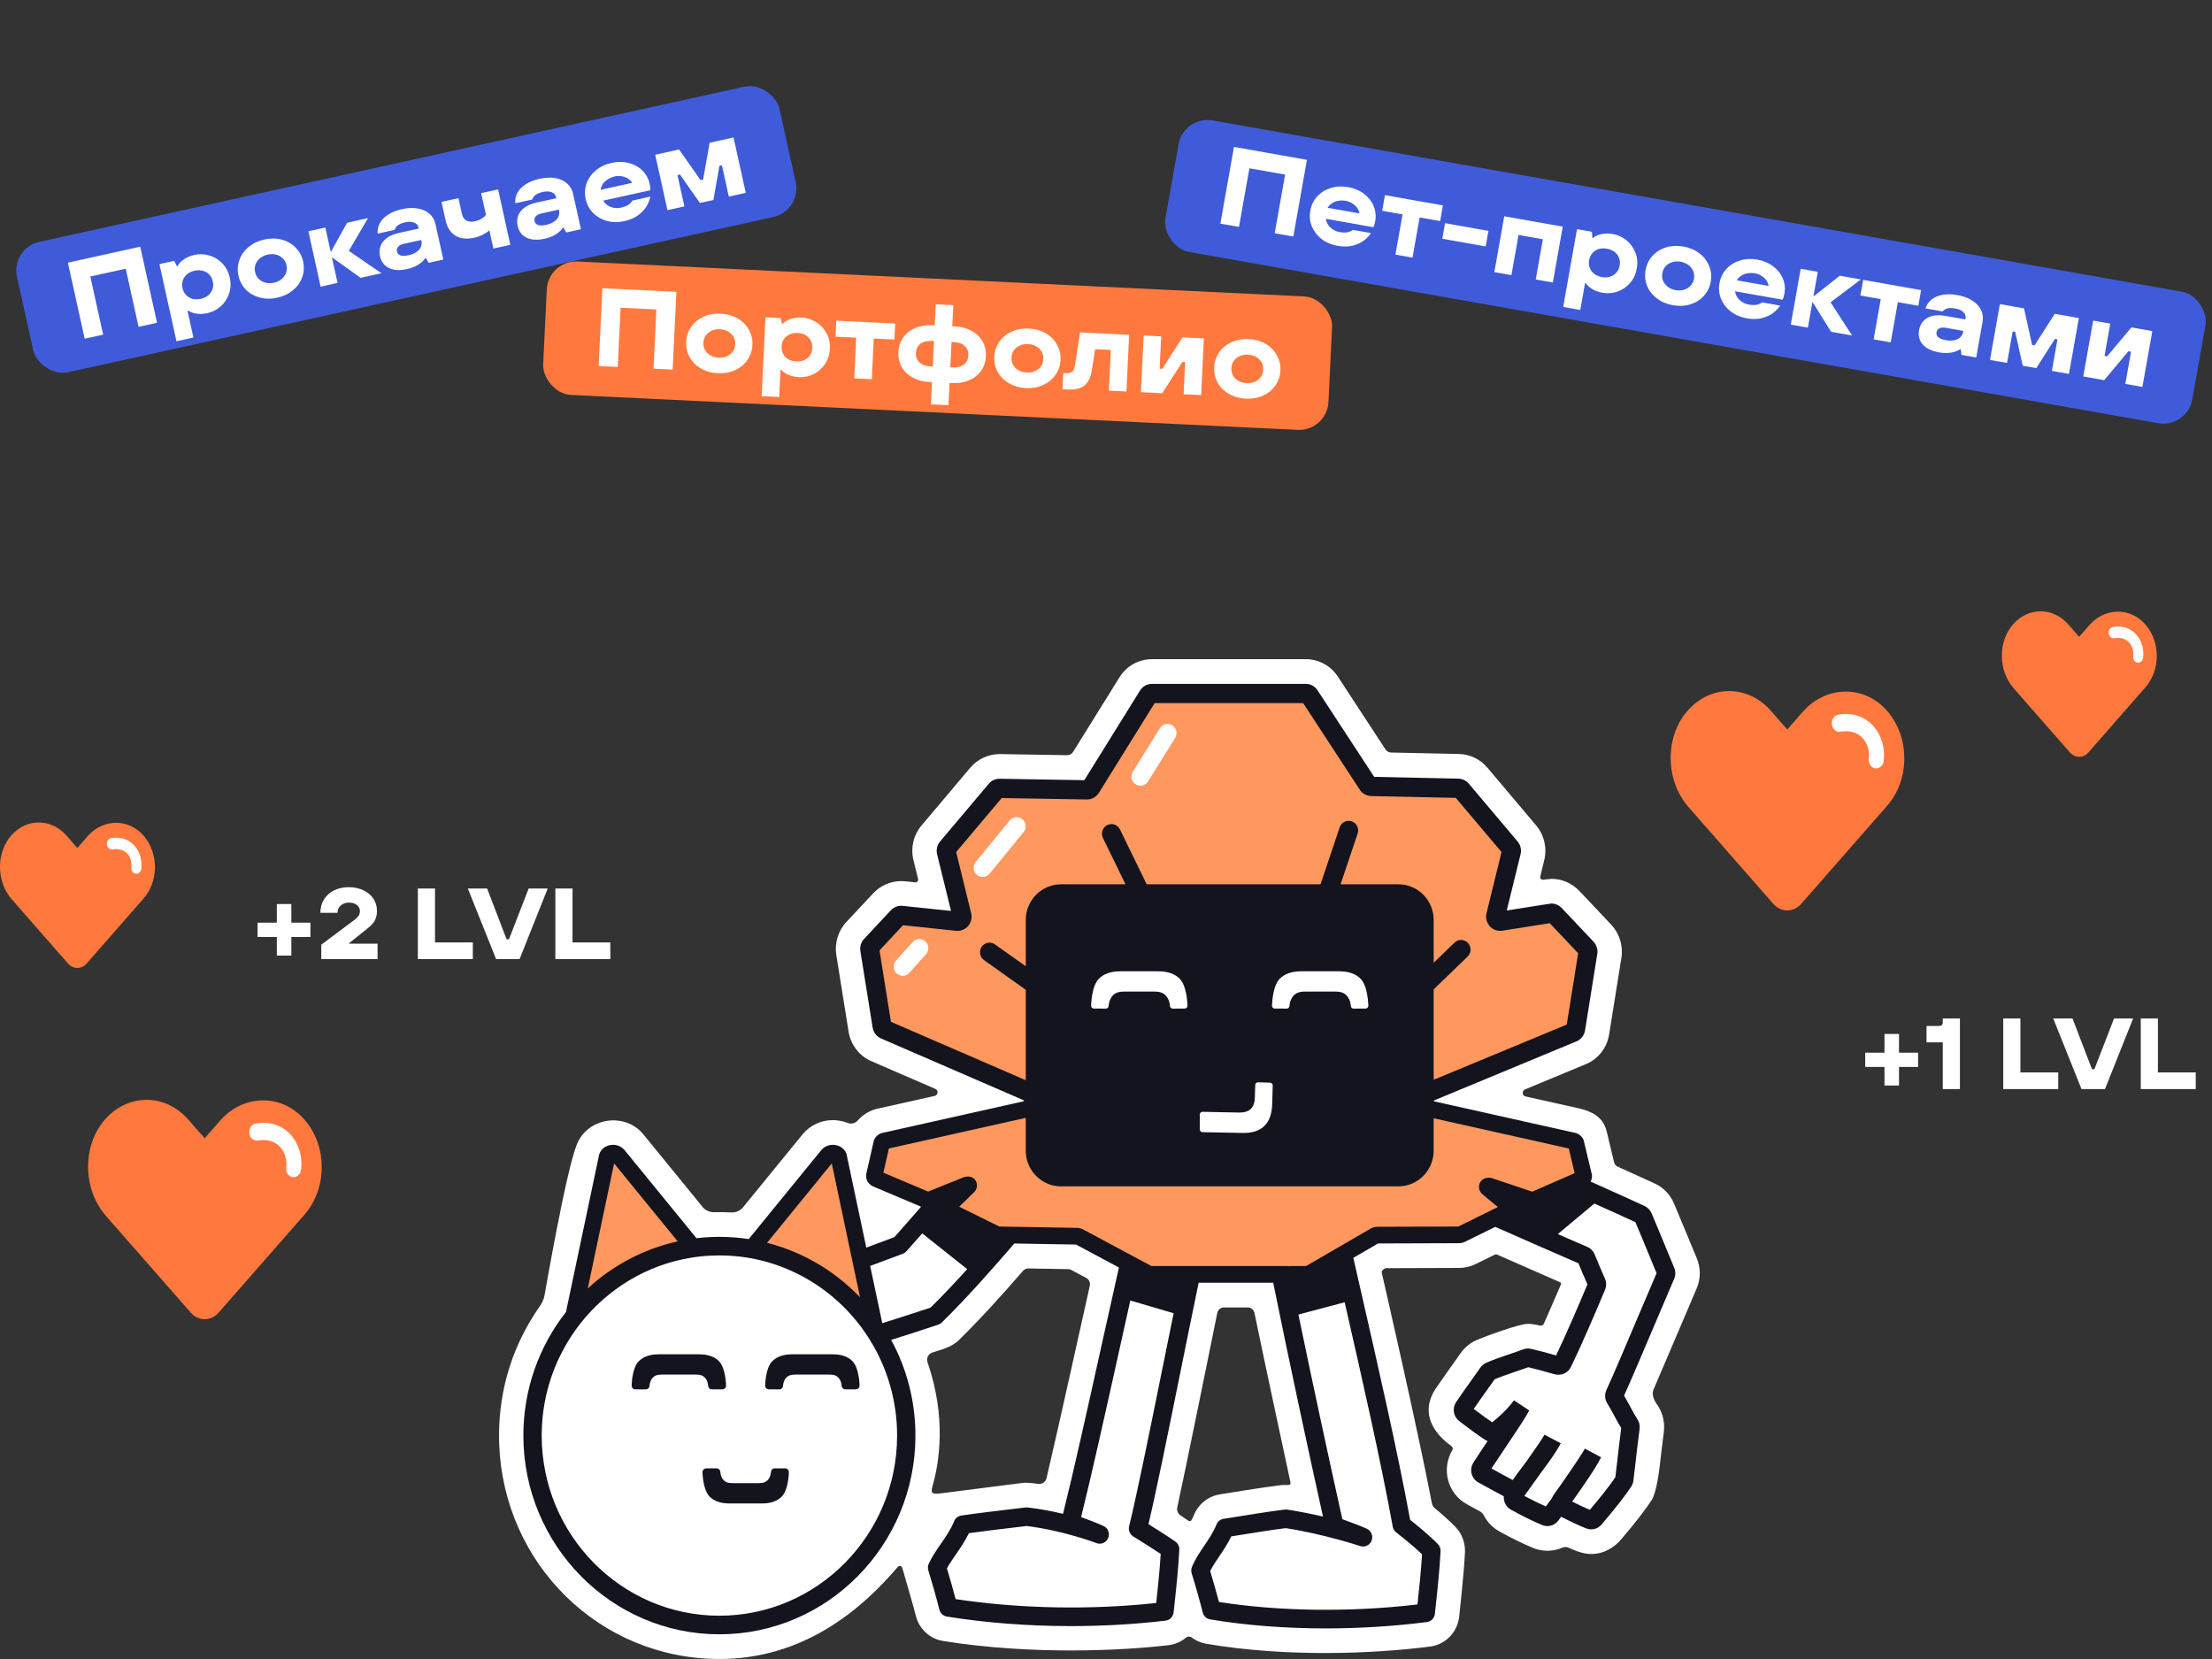 <svg width="664" height="498" viewBox="0 0 664 498" fill="none" xmlns="http://www.w3.org/2000/svg">
<rect x="0" y="0" width="664" height="498" fill="#333333" stroke="none"/>
<path d="M162.03 392.121C162.713 391.157 163.209 390.069 163.453 388.907C163.453 388.907 169.875 351.525 173.191 343.448C176.492 335.405 187.653 333.806 193.131 340.515L210.893 362.288C211.746 363.334 213.023 363.911 214.364 363.878C214.998 363.862 217.177 363.829 219.493 363.952C220.867 364.027 222.2 363.45 223.078 362.37L240.905 340.523C243.124 337.803 246.44 336.237 250.001 336.237C251.041 336.237 252.74 336.41 254.415 337.078C255.48 337.498 256.723 337.218 257.479 336.353C259.105 334.482 261.365 333.163 263.885 332.702L280.582 328.969C281.622 328.738 281.752 327.287 280.777 326.867L261.991 318.725C258.162 317.241 255.39 313.797 254.732 309.684L251.049 286.691C250.472 283.09 251.61 279.365 254.065 276.769L262.17 268.099C264.34 265.808 267.388 264.49 270.534 264.49C271.77 264.49 274.713 264.869 274.729 264.869C275.282 264.926 275.721 264.407 275.59 263.863L274.2 258.21C273.298 254.551 274.209 250.653 276.631 247.785L291.255 230.453C293.409 227.89 296.604 226.399 300.001 226.358H300.107L320.299 226.695C321.047 226.712 321.738 226.325 322.136 225.69L336.029 203.34C338.15 199.92 341.8 197.876 345.783 197.876H391.988C395.865 197.876 399.458 199.829 401.596 203.101L415.878 224.932C416.26 225.525 416.911 225.88 417.61 225.896L437.973 226.333C441.248 226.407 444.346 227.899 446.475 230.42L461.123 247.776C463.546 250.644 464.448 254.542 463.554 258.201L462.359 263.08C462.221 263.641 462.692 264.168 463.261 264.077C463.261 264.077 465.391 263.814 465.781 263.814C468.887 263.814 471.927 265.149 474.13 267.481L483.657 277.568C486.144 280.205 487.282 283.922 486.713 287.524L483.031 310.517C482.364 314.678 479.552 318.14 475.666 319.598L457.766 327.024C456.775 327.436 456.896 328.903 457.945 329.133L473.878 332.694C479.552 333.996 481.592 336.452 482.397 340.028L484.526 348.937C484.665 349.497 485.055 349.967 485.575 350.198C490.363 352.349 494.045 354.022 496.744 355.275C499.297 356.461 501.329 358.546 502.459 361.159C503.832 364.34 508.279 375.193 509.311 377.641C510.563 380.616 510.555 383.888 509.271 386.847C507.913 389.986 498.524 412.13 496.362 417.1C495.468 419.16 497.305 421.427 497.598 421.872C499.158 424.229 499.817 427.08 499.443 429.907C498.923 433.846 498.549 437.126 498.224 440.019V440.101C497.752 444.164 496.801 448.754 495.85 450.221C493.972 453.122 491.038 456.913 486.599 462.138C484.461 464.66 481.429 466.341 478.153 466.481C475.325 466.605 472.797 465.443 470.903 464.602C470.293 464.33 469.602 464.314 468.984 464.577C465.976 465.88 462.782 465.748 460.132 464.635C456.88 463.275 453.58 461.652 450.044 459.674C448.052 458.561 446.459 456.897 445.419 454.894C445.142 454.358 444.695 453.93 444.167 453.641C442.297 452.619 440.305 451.523 440.305 451.523C437.509 449.991 435.453 447.32 434.664 444.205C433.924 441.296 434.347 438.189 435.802 435.593C436.265 434.934 436.16 434.423 435.469 433.904C434.493 433.179 424.527 426.363 431.071 416.68C432.534 414.512 437.517 407.515 438.452 406.197C439.631 404.524 441.232 403.189 443.061 402.356C445.419 401.285 456.019 397.379 458.66 397.379C460.034 397.379 461.977 397.832 462.278 397.906C462.749 398.022 463.237 397.783 463.44 397.338C465.204 393.398 468.456 385.816 468.545 385.594C468.7 385.215 468.586 385.025 468.236 384.869C467.887 384.704 456.238 379.619 449.467 376.636C449.19 376.512 448.89 376.529 448.621 376.66L442.972 379.446C441.435 380.204 439.72 380.608 437.989 380.608L415.903 380.682C415.74 380.682 414.635 381.407 414.765 381.976C414.765 381.976 425.747 429.75 429.811 451.186C429.925 451.804 430.25 452.356 430.73 452.751C432.778 454.457 435.136 456.526 436.908 458.364C438.85 460.383 439.883 463.16 439.753 465.97C439.419 472.959 438.021 485.23 438.021 485.23C437.525 489.96 433.924 493.677 429.275 494.27C412.48 496.413 386.452 497.567 362.057 493.422C360.448 493.15 358.968 492.49 357.708 491.543C357.196 491.155 356.513 491.172 356.017 491.584C354.562 492.804 352.75 493.619 350.75 493.85C337.24 495.449 310.032 496.899 283.093 492.589C279.094 491.946 275.875 488.963 274.9 484.974C274.192 482.098 271.965 474.533 270.884 470.767C270.656 469.975 270.014 469.728 269.307 470.561C254.472 487.982 235.8 499.1 212.551 497.913C176.939 496.092 149.463 466.407 149.805 430.253C149.935 416.424 154.145 403.329 162.039 392.121H162.03ZM354.375 454.894C355.188 455.43 356.172 456.097 356.773 456.518C357.074 456.724 357.489 456.633 357.668 456.303C357.944 455.809 358.18 455.314 358.375 454.836C359.708 451.507 362.707 449.117 366.203 448.581C367.585 448.367 378.794 446.488 384.777 445.779C385.054 445.746 386.013 445.746 386.761 445.779C387.167 445.796 387.476 445.433 387.387 445.029C386.232 439.664 379.624 408.966 376.567 394.115C376.372 393.151 375.535 392.467 374.559 392.467H367.414C366.439 392.467 365.601 393.159 365.406 394.123C363.959 401.178 355.936 440.95 353.392 452.471C353.189 453.411 353.579 454.375 354.375 454.894ZM278.427 408.9C284.036 425.226 282.077 438.568 279.923 446.117C279.322 448.235 279.687 448.622 282.581 448.252C287.654 447.601 307.008 445.136 307.008 445.136C308.333 444.98 310.293 445.244 311.642 445.441C312.796 445.606 313.886 444.856 314.154 443.711C317.43 429.833 325.827 391.808 327.144 385.924C327.347 385.009 326.924 384.069 326.103 383.632L321.575 381.21C321.291 381.053 320.974 380.971 320.649 380.971L308.683 380.765C308.082 380.756 307.512 381.012 307.114 381.465C301.042 388.445 294.596 395.648 287.768 402.332C285.662 404.392 282.516 405.15 279.842 406.024C278.655 406.411 278.005 407.713 278.419 408.9H278.427Z" fill="white"/>
<path d="M263.332 401.994L251.781 347.206C251.293 346.003 249.302 345.781 248.44 346.844L219.022 382.907L263.332 401.994Z" fill="#FF985F"/>
<path d="M170.704 401.994L182.255 347.206C182.743 346.003 184.735 345.781 185.596 346.844L215.015 382.907L170.704 401.994Z" fill="#FF985F"/>
<path d="M474.391 356.297C474.391 356.297 479.967 358.72 492.551 364.563C492.86 364.703 493.087 364.942 493.226 365.263C495.38 370.257 497.778 376.298 500.038 381.655C500.184 382.009 500.192 382.397 500.038 382.751C496.144 391.75 487.535 412.395 484.707 418.444C484.503 418.88 484.544 419.375 484.796 419.787C486.324 422.251 487.893 425.548 489.226 427.567C489.413 427.855 489.494 428.201 489.454 428.539C488.576 435.14 488.113 439.953 487.592 444.09C487.568 444.305 487.495 444.502 487.381 444.684C485.146 448.137 481.065 453.015 478.683 455.809C478.301 456.263 477.667 456.411 477.114 456.188C474.318 455.043 472.001 453.938 469.115 452.406C468.359 452.01 468.132 451.021 468.636 450.329C471.522 446.348 476.797 438.676 478.155 436.212C476.22 440.217 468.92 450.288 465.596 454.754C465.214 455.265 464.555 455.447 463.97 455.208C461.052 453.988 458.06 452.513 454.89 450.741C454.158 450.329 453.939 449.348 454.435 448.672C457.808 444.074 465.018 433.995 466.067 431.976C464.051 435.981 458.621 442.459 455.678 446.859C455.288 447.436 454.54 447.626 453.923 447.313C451.281 445.978 447.842 444.066 445.095 442.549C444.387 442.162 444.152 441.255 444.591 440.571C448.013 435.19 454.752 425.638 456.662 422.078C453.882 425.696 451.224 427.896 448.858 429.767C448.395 430.13 447.769 430.163 447.273 429.85C445.087 428.457 442.038 426.166 439.681 424.344C439.096 423.891 438.957 423.059 439.372 422.449C441.42 419.416 444.217 415.568 446.639 412.131C446.785 411.925 446.964 411.768 447.184 411.669C449.956 410.4 454.353 409.082 458.223 407.664C458.515 407.557 458.816 407.582 459.117 407.648C461.799 408.266 463.84 408.851 467.295 409.823C467.986 410.021 468.725 409.823 469.05 409.164C471.839 403.527 476.716 392.228 479.276 386.056C479.423 385.701 479.407 385.298 479.252 384.952C477.618 381.202 477.423 380.74 476.139 377.625C476.001 377.287 475.749 377.023 475.415 376.875C465.132 372.466 457.483 369.038 457.483 369.038L474.383 356.297H474.391Z" fill="white"/>
<path d="M270.657 274.792L287.313 276.539C288.248 276.63 288.987 275.756 288.76 274.833L284.069 255.713C283.964 255.277 284.069 254.823 284.354 254.485L298.986 237.146C299.246 236.833 299.636 236.66 300.042 236.66L326.291 237.096C326.77 237.096 327.209 236.858 327.461 236.454L344.629 208.813C344.881 208.409 345.312 208.17 345.784 208.17H391.988C392.443 208.17 392.874 208.401 393.126 208.788L410.571 235.448C410.814 235.827 411.229 236.058 411.676 236.066L437.745 236.627C438.135 236.635 438.501 236.808 438.753 237.113L453.401 254.477C453.686 254.815 453.792 255.277 453.686 255.705L448.996 274.825C448.768 275.748 449.508 276.621 450.443 276.531L465.676 274.124C466.091 274.083 466.497 274.305 466.782 274.61L476.309 284.689C476.601 285.003 476.739 285.439 476.666 285.868L472.984 308.861C472.903 309.38 472.529 309.809 472.033 309.965L426.397 328.895C426.267 328.936 426.137 328.953 426.007 328.953H311.748C311.618 328.953 311.488 328.936 311.358 328.895L265.722 309.125C265.227 308.976 264.853 308.548 264.771 308.02L261.089 285.027C261.024 284.599 261.154 284.162 261.447 283.849L269.51 275.212C269.795 274.907 270.242 274.751 270.657 274.792Z" fill="#FF985F"/>
<path d="M459.824 360.318L447.192 356.066C446.452 355.884 446.2 356.272 446.639 356.618L453.37 362.205C453.646 362.667 453.435 363.219 452.866 363.499L438.673 370.513C438.454 370.62 438.202 370.677 437.933 370.677L413.474 370.76C413.181 370.76 412.888 370.834 412.653 370.974L393.062 382.33C392.826 382.47 392.534 382.545 392.233 382.545H345.443C345.159 382.545 344.891 382.479 344.663 382.355L323.983 371.279C323.764 371.164 323.504 371.098 323.227 371.089L299.767 370.686C299.515 370.686 299.271 370.62 299.06 370.521L284.859 363.507C284.298 363.227 284.087 362.683 284.355 362.214L290.598 356.165C291.004 355.728 290.736 355.522 289.996 355.794L279.063 360.203C278.689 360.318 278.356 360.335 278.047 360.178L263.098 353.865C262.553 353.626 262.301 353.14 262.472 352.679L264.634 343.168C264.781 342.789 265.203 342.501 265.715 342.435L311.4 332.216C311.473 332.207 311.546 332.199 311.627 332.199H426.065C426.138 332.199 426.212 332.199 426.293 332.216L471.977 342.435C472.489 342.501 472.912 342.781 473.058 343.168L475.342 352.794C475.521 353.247 475.261 353.742 474.716 353.981L460.548 360.178C460.32 360.277 460.06 360.326 459.792 360.318H459.824Z" fill="#FF985F"/>
<path d="M215.95 487.793C184.973 487.793 159.861 462.334 159.861 430.929C159.861 399.523 184.973 374.064 215.95 374.064C246.927 374.064 272.039 399.523 272.039 430.929C272.039 462.334 246.927 487.793 215.95 487.793Z" fill="white"/>
<path d="M169.892 393.844L179.833 346.688L179.963 346.259C180.508 344.907 181.751 343.951 183.296 343.712C184.914 343.465 186.515 344.05 187.49 345.245L209.064 371.683C211.324 371.419 213.617 371.279 215.95 371.279C218.941 371.279 221.884 371.51 224.753 371.947L246.539 345.245C247.514 344.05 249.115 343.465 250.733 343.712C252.277 343.951 253.521 344.907 254.074 346.259L260.049 374.518C262.268 373.694 264.422 372.886 266.47 372.12L268.462 371.378C270.925 368.617 273.217 365.988 275.437 363.442C275.786 363.038 276.144 362.634 276.493 362.23L262.138 356.165C260.447 355.415 259.61 353.651 260.122 351.995L262.26 342.608L262.357 342.262C262.821 341.059 263.942 340.193 265.3 339.979L307.277 330.584C307.424 330.551 307.44 330.345 307.302 330.288L264.707 311.827C263.268 311.308 262.195 310.022 261.951 308.481L258.268 285.488C258.057 284.17 258.472 282.81 259.374 281.862L267.446 273.217C268.332 272.278 269.624 271.792 270.917 271.915L285.476 273.44L281.297 256.414C280.972 255.07 281.306 253.653 282.184 252.606L296.815 235.267C297.637 234.294 298.84 233.742 300.083 233.767L325.494 234.195L342.215 207.28C342.987 206.035 344.337 205.285 345.784 205.285H391.98C393.394 205.285 394.711 206.002 395.492 207.197L412.505 233.198L437.802 233.742C438.997 233.775 440.127 234.319 440.908 235.242L455.556 252.598C456.442 253.653 456.775 255.07 456.45 256.414L452.296 273.316L465.229 271.272L465.408 271.248C466.66 271.132 467.904 271.627 468.838 272.607L478.365 282.695C479.276 283.659 479.69 285.01 479.479 286.329L475.797 309.33C475.553 310.871 474.464 312.173 473.017 312.684L430.519 330.312C430.373 330.37 430.389 330.584 430.543 330.617L472.448 339.979C473.805 340.193 474.927 341.059 475.382 342.262L477.739 352.102C478.016 352.992 477.91 353.915 477.479 354.69C483.877 357.558 489.746 360.195 493.696 362.033C494.607 362.461 495.338 363.211 495.745 364.151C496.972 366.994 498.297 370.224 499.574 373.34C500.582 375.787 501.581 378.235 502.565 380.559C503.02 381.63 503.012 382.809 502.557 383.872C501.191 387.028 499.24 391.618 497.167 396.514C493.566 405.002 489.51 414.57 487.51 418.938C488.153 420.009 488.77 421.163 489.38 422.284C490.152 423.71 490.876 425.053 491.51 426.009C492.079 426.866 492.314 427.896 492.176 428.918C491.648 432.899 491.274 436.228 490.941 439.17C490.721 441.082 490.526 442.813 490.323 444.445C490.242 445.087 490.022 445.681 489.681 446.216C487.966 448.862 485.047 452.595 480.763 457.63C479.967 458.57 478.812 459.081 477.642 459.081C477.122 459.081 476.593 458.982 476.089 458.776C473.553 457.738 471.342 456.707 468.635 455.298C468.221 455.85 467.928 456.246 467.782 456.435C466.652 457.96 464.652 458.512 462.921 457.787C459.929 456.534 456.865 455.026 453.564 453.18C452.507 452.595 451.76 451.581 451.508 450.386C451.418 449.983 451.394 449.562 451.426 449.158C449.427 448.112 447.167 446.867 445.126 445.747L443.777 445.005C442.769 444.445 442.029 443.489 441.745 442.359C441.46 441.239 441.655 440.035 442.273 439.063C443.436 437.225 444.94 434.984 446.557 432.585C446.297 432.487 446.045 432.363 445.809 432.206C443.997 431.053 441.371 429.157 438.014 426.561C436.258 425.21 435.86 422.713 437.103 420.875C438.493 418.806 440.249 416.35 441.94 413.969C442.769 412.798 443.606 411.628 444.395 410.507C444.834 409.889 445.387 409.428 446.053 409.123C447.963 408.249 450.467 407.4 453.117 406.494C454.507 406.016 455.938 405.538 457.287 405.035C458.035 404.763 458.856 404.73 459.726 404.928C462.173 405.488 464.075 406.024 466.936 406.823L467.107 406.873C469.789 401.294 474.041 391.478 476.512 385.545C475.171 382.479 474.878 381.779 473.821 379.215C468.074 376.743 457.832 372.235 448.849 368.279L439.761 372.763C439.217 373.035 438.591 373.183 437.957 373.183L413.692 373.265L406.246 377.584C406.905 380.501 407.596 383.509 408.295 386.583C413.595 409.766 419.586 435.981 423.292 456.221C425.154 457.688 429.17 460.952 431.649 463.531C432.185 464.083 432.462 464.841 432.429 465.608C432.177 470.874 431.519 477.08 430.982 482.066L430.73 484.431C430.592 485.716 429.608 486.738 428.34 486.903C418.407 488.181 408.083 488.815 397.93 488.815C385.786 488.815 373.893 487.909 363.244 486.104C362.163 485.922 361.294 485.107 361.033 484.027C360.294 481.035 358.839 475.868 357.717 472.275C357.53 471.657 357.554 470.981 357.798 470.38C358.741 468.056 360.139 465.995 361.489 463.993C362.838 461.998 364.236 459.938 365.163 457.63C365.529 456.716 366.342 456.065 367.301 455.916C368.65 455.71 370.268 455.455 372.016 455.175C376.259 454.491 381.543 453.642 385.648 453.147C385.883 453.114 386.127 453.122 386.371 453.155C390.151 453.724 393.833 454.474 397.134 455.24C392.484 434.275 387.03 408.867 382.193 385.05H359.814C357.847 394.511 355.888 404.195 354.035 413.342C350.572 430.476 347.288 446.711 344.751 457.515C347.564 459.287 350.645 461.232 352.815 462.748C353.604 463.292 354.051 464.215 354.002 465.179C353.758 470.445 353.092 476.651 352.555 481.645L352.303 484.01C352.173 485.304 351.165 486.335 349.889 486.483C340.63 487.579 331.054 488.123 321.478 488.123C308.773 488.123 296.084 487.167 284.224 485.263C283.135 485.09 282.249 484.266 281.98 483.186C281.249 480.178 279.786 475.011 278.672 471.418C278.469 470.759 278.509 470.058 278.786 469.432C279.68 467.413 280.98 465.534 282.354 463.539C283.866 461.347 285.427 459.089 286.402 456.65C286.768 455.743 287.581 455.092 288.54 454.944C292.41 454.35 299.051 453.559 304.392 452.925L307.846 452.513C308.066 452.488 308.277 452.488 308.497 452.513C312.285 452.958 315.91 453.658 319.105 454.416C322.299 441.61 326.486 422.729 330.534 404.45C332.371 396.151 334.176 388.009 335.883 380.476L323.023 373.595L304.489 373.274C297.181 381.721 290.125 389.715 282.704 396.992C282.403 397.288 282.037 397.503 281.647 397.635C276.932 399.2 272.193 400.741 267.511 402.217C272.153 410.738 274.794 420.529 274.794 430.929C274.794 463.828 248.392 490.587 215.95 490.587C183.507 490.587 157.105 463.828 157.105 430.929C157.105 416.927 161.893 404.03 169.892 393.844ZM184.345 349.242L176.435 386.756C183.93 379.867 193.189 374.897 203.431 372.639L184.345 349.242ZM256.537 381.729L255.375 376.232L249.684 349.242L230.256 373.068C235.825 374.477 241.076 376.694 245.888 379.595H245.896C247.872 380.79 249.774 382.092 251.587 383.501C253.928 385.306 256.122 387.284 258.155 389.41L256.537 381.729ZM470.302 307.558L473.732 286.148L465.205 277.124L450.874 279.39L450.695 279.415C448.825 279.588 446.98 278.475 446.321 276.547C446.037 275.723 446.045 274.824 446.256 273.984L450.727 255.771L437.006 239.511L411.603 238.959C410.221 238.934 408.945 238.217 408.181 237.055L391.183 211.062H346.605L329.867 237.994C329.095 239.247 327.713 240.014 326.234 239.989L300.693 239.56L287.02 255.771L291.524 274.132C291.857 275.467 291.524 276.893 290.638 277.948C289.743 278.994 288.41 279.538 287.02 279.415L271.071 277.742L264.016 285.299L267.446 306.726L307.911 324.255V297.117L295.393 288.216C294.109 287.301 293.792 285.497 294.694 284.186C295.604 282.884 297.376 282.563 298.669 283.486L307.911 290.054V276.176C307.911 270.25 312.65 265.446 318.503 265.446H337.85L331.079 251.543C330.38 250.109 330.965 248.378 332.371 247.67C333.786 246.961 335.501 247.554 336.192 248.98L344.215 265.446H396.394L402.141 248.354C402.653 246.837 404.271 246.03 405.767 246.549C407.254 247.06 408.051 248.708 407.539 250.216L402.417 265.446H419.773C425.625 265.446 430.364 270.25 430.364 276.176V289.007L436.616 282.958C437.754 281.854 439.558 281.895 440.647 283.049C441.737 284.211 441.688 286.041 440.55 287.137L430.364 296.993V324.123L470.302 307.558ZM476.496 374.296C477.479 374.724 478.26 375.515 478.707 376.603C479.967 379.652 480.162 380.122 481.771 383.814C482.235 384.877 482.251 386.08 481.812 387.127C479.381 392.995 474.439 404.499 471.513 410.408C470.627 412.205 468.586 413.07 466.562 412.502L465.465 412.189C462.782 411.439 460.978 410.928 458.767 410.417C457.49 410.878 456.165 411.331 454.873 411.768C452.524 412.568 450.296 413.334 448.654 414.043C447.923 415.081 447.167 416.153 446.403 417.224C445.021 419.161 443.598 421.155 442.387 422.919C444.655 424.649 446.508 426.001 447.931 426.948C450.004 425.284 452.199 423.331 454.483 420.356L459.067 423.405C457.84 425.696 454.954 429.989 451.898 434.53C450.435 436.706 448.931 438.939 447.711 440.81L447.752 440.835C449.817 441.972 452.117 443.241 454.093 444.271C455.101 442.829 456.279 441.255 457.515 439.607C457.791 439.236 458.068 438.857 458.352 438.486C460.921 434.852 463.148 431.597 463.628 430.665L468.513 433.237C467.294 435.651 465.067 438.725 462.782 441.791C460.905 444.453 458.954 447.156 457.58 449.043C459.832 450.255 461.961 451.301 464.034 452.208C464.603 451.441 465.221 450.592 465.871 449.702C466.001 449.34 466.188 448.994 466.416 448.672C469.31 444.684 474.504 437.118 475.748 434.852L480.617 437.439C479.178 440.431 475.13 446.291 471.944 450.741C473.829 451.705 475.48 452.471 477.244 453.221C479.105 451.021 482.796 446.604 484.901 443.414C485.096 441.898 485.275 440.283 485.478 438.527C485.795 435.684 486.161 432.487 486.657 428.671C485.982 427.591 485.283 426.306 484.56 424.962C483.869 423.685 483.153 422.358 482.47 421.262C481.706 420.042 481.617 418.534 482.218 417.24C484.031 413.367 488.323 403.239 492.111 394.305C494.07 389.682 495.924 385.322 497.273 382.191C496.363 380.015 495.428 377.74 494.501 375.474C493.298 372.557 492.062 369.549 490.916 366.87C487.73 365.395 483.405 363.434 478.593 361.283L467.627 370.447C471.123 371.98 474.22 373.323 476.496 374.296ZM402.946 456.032C408.636 458.092 410.221 458.867 410.392 458.957C411.684 459.608 412.253 461.166 411.709 462.517C411.156 463.869 409.677 464.561 408.303 464.1C408.197 464.067 397.386 460.474 385.932 458.718C381.982 459.213 376.95 460.02 372.877 460.671C371.715 460.861 370.617 461.034 369.609 461.191C368.536 463.432 367.211 465.385 366.025 467.141C364.984 468.674 363.992 470.141 363.277 471.608C364.163 474.517 365.187 478.118 365.911 480.879C383.957 483.73 405.441 483.994 425.495 481.629L425.512 481.456C425.999 476.94 426.593 471.393 426.869 466.572C424 463.795 419.651 460.408 419.122 459.996C418.919 459.839 418.724 459.641 418.578 459.443C418.318 459.097 418.147 458.694 418.074 458.273C414.57 438.906 408.839 413.655 403.645 390.918L389.761 394.602C394.167 415.922 398.89 437.786 402.946 456.032ZM324.527 455.405C329.697 457.301 331.176 458.026 331.339 458.108C332.656 458.768 333.225 460.358 332.639 461.718C332.046 463.086 330.51 463.737 329.136 463.21C329.038 463.169 319.235 459.435 308.172 458.075L305.034 458.455C300.376 459.007 294.71 459.682 290.841 460.235C289.678 462.641 288.199 464.792 286.858 466.729C285.874 468.154 284.931 469.522 284.248 470.8C285.126 473.701 286.142 477.277 286.858 480.022C306.025 482.914 327.242 483.326 347.076 481.184L347.092 481.035C347.564 476.61 348.141 471.212 348.426 466.465C346.32 465.056 343.646 463.375 341.24 461.866L340.159 461.191C339.151 460.548 338.655 459.328 338.939 458.158C341.508 447.518 344.971 430.369 348.645 412.213C349.824 406.362 351.051 400.296 352.303 394.206L339.297 390.382C338.175 395.409 337.037 400.552 335.907 405.661C331.883 423.809 327.73 442.533 324.527 455.405ZM301.538 368.205L306.294 368.288L308.749 368.329L323.283 368.584C323.941 368.593 324.592 368.757 325.153 369.062L337.029 375.425L339.199 376.587L339.541 376.768L342.061 378.119L345.646 380.04H386.794C386.794 380.089 386.81 380.139 386.818 380.188L387.086 380.04H392.061L400.093 375.383L402.588 373.933L403.824 373.216L405.084 372.482L411.44 368.799C412.05 368.444 412.757 368.255 413.481 368.255L437.77 368.172L442.899 365.642L443.558 365.313L449.402 362.428L449.614 362.321L447.703 360.739L445.118 358.588C444.005 357.706 443.647 356.297 444.216 355.102C444.679 354.138 445.882 353.173 447.76 353.627L453.093 355.415L459.954 357.714L465.319 355.374L467.408 354.459L472.228 352.349L472.675 352.151L470.919 344.751L430.364 335.686V345.385C430.364 351.319 425.625 356.124 419.773 356.124H318.503C316.593 356.124 314.797 355.613 313.252 354.706C310.066 352.868 307.911 349.382 307.911 345.385V335.562L302.644 336.74L300.49 337.218L266.836 344.751L265.178 352.011L278.607 357.689L281.501 356.519L288.296 353.783L289.02 353.486L289.174 353.429C290.369 352.992 291.231 353.149 291.841 353.454C292.393 353.742 292.719 354.162 292.857 354.377C293.044 354.665 293.19 355.028 293.247 355.431C293.361 356.173 293.174 357.063 292.418 357.879L287.931 362.222L299.986 368.181L301.538 368.205ZM279.33 392.525C283.053 388.866 286.695 384.993 290.337 380.963L276.843 370.241C275.315 371.988 273.746 373.776 272.087 375.622C271.787 375.952 271.413 376.207 270.998 376.364L268.373 377.345C266.097 378.194 263.69 379.092 261.211 380.007L264.845 397.198C269.706 395.681 274.575 394.099 279.33 392.525ZM215.95 485.008C245.36 485.008 269.291 460.754 269.291 430.929C269.291 421.254 266.771 412.164 262.357 404.302C262.284 404.162 262.211 404.021 262.13 403.89C261.162 402.2 260.114 400.577 258.984 399.011C258.39 398.195 257.781 397.396 257.147 396.613C253.733 392.401 249.693 388.726 245.189 385.718C243.108 384.325 240.921 383.081 238.645 382.001C234.768 380.139 230.647 378.746 226.33 377.88C224.444 377.501 222.534 377.221 220.583 377.056C219.055 376.916 217.51 376.85 215.95 376.85C215.072 376.85 214.202 376.875 213.332 376.916C211.332 377.015 209.365 377.221 207.431 377.543C194.059 379.726 182.329 386.97 174.224 397.272C172.208 399.835 170.42 402.596 168.884 405.505C164.876 413.087 162.608 421.748 162.608 430.929C162.608 460.754 186.539 485.008 215.95 485.008Z" fill="#14141F"/>
<path d="M231.841 408.604C233.191 407.236 235.182 406.535 237.767 406.535H249.961C252.546 406.535 254.545 407.227 255.887 408.595C257.968 410.713 258.024 415.889 258.024 415.938C258.024 416.556 257.529 417.059 256.919 417.059H253.765C253.188 417.059 252.708 416.622 252.659 416.045C252.537 414.612 251.985 413.853 251.66 413.524C251.099 412.955 250.465 412.625 248.896 412.625H238.808C237.239 412.625 236.605 412.955 236.044 413.524C235.719 413.845 235.166 414.603 235.044 416.045C234.995 416.622 234.516 417.067 233.947 417.067H230.793C230.183 417.059 229.687 416.556 229.687 415.938C229.687 415.889 229.744 410.713 231.825 408.587L231.841 408.604Z" fill="#14141F"/>
<path d="M191.766 408.604C193.116 407.236 195.107 406.535 197.692 406.535H209.885C212.47 406.535 214.47 407.227 215.811 408.595C217.892 410.713 217.949 415.889 217.949 415.938C217.949 416.556 217.453 417.059 216.844 417.059H213.69C213.113 417.059 212.633 416.622 212.584 416.045C212.462 414.612 211.909 413.853 211.584 413.524C211.023 412.955 210.389 412.625 208.821 412.625H198.733C197.164 412.625 196.53 412.955 195.969 413.524C195.644 413.845 195.091 414.603 194.969 416.045C194.92 416.622 194.441 417.067 193.872 417.067H190.718C190.108 417.059 189.612 416.556 189.612 415.938C189.612 415.889 189.669 410.713 191.75 408.587L191.766 408.604Z" fill="#14141F"/>
<path d="M211.967 440.769H215.121C215.69 440.769 216.17 441.214 216.219 441.791C216.34 443.225 216.893 443.983 217.218 444.312C217.779 444.881 218.413 445.211 219.982 445.211H227.672C229.241 445.211 229.875 444.881 230.436 444.312C230.761 443.991 231.314 443.233 231.436 441.791C231.485 441.214 231.972 440.76 232.541 440.769H235.695C236.305 440.777 236.801 441.28 236.801 441.898C236.801 441.947 236.744 447.123 234.663 449.249C233.313 450.617 231.322 451.309 228.737 451.309H218.942C216.357 451.309 214.357 450.617 213.016 449.249C210.935 447.131 210.878 441.955 210.878 441.906C210.878 441.288 211.374 440.785 211.983 440.785L211.967 440.769Z" fill="#14141F"/>
<path d="M387.086 380.048L386.818 380.196C386.81 380.147 386.802 380.097 386.794 380.048H387.086Z" fill="#14141F"/>
<path d="M342.345 235.86C343.239 235.86 344.117 235.407 344.629 234.582L352.758 221.512C353.554 220.235 353.172 218.545 351.912 217.737C350.652 216.93 348.986 217.317 348.189 218.595L340.06 231.665C339.264 232.942 339.646 234.632 340.906 235.44C341.353 235.728 341.849 235.86 342.345 235.86Z" fill="white"/>
<path d="M294.97 263.253C295.751 263.253 296.515 262.916 297.051 262.264L307.261 249.779C308.212 248.617 308.05 246.886 306.903 245.922C305.757 244.958 304.05 245.123 303.099 246.285L292.889 258.77C291.938 259.932 292.101 261.663 293.247 262.627C293.751 263.047 294.361 263.253 294.97 263.253Z" fill="white"/>
<path d="M270.966 292.93C271.698 292.93 272.429 292.625 272.966 292.032L277.965 286.461C278.965 285.34 278.884 283.609 277.786 282.595C276.681 281.582 274.974 281.664 273.974 282.777L268.974 288.348C267.975 289.469 268.056 291.199 269.153 292.213C269.674 292.691 270.324 292.922 270.966 292.922V292.93Z" fill="white"/>
<path d="M371.902 333.963C373.47 334.004 374.649 333.65 375.438 332.891C376.226 332.141 376.649 330.955 376.689 329.372L376.795 325.689C376.811 325.235 377.185 324.873 377.632 324.889L381.258 324.996C381.705 325.013 382.063 325.392 382.046 325.845L381.884 331.532C381.802 334.383 381.006 336.575 379.502 338.026C378.006 339.468 375.812 340.16 372.95 340.086L360.944 339.855C360.505 339.847 360.147 339.484 360.147 339.031V334.573C360.147 334.111 360.521 333.74 360.976 333.749L371.902 333.963Z" fill="white"/>
<path d="M381.828 301.922C381.82 302.375 382.185 302.746 382.632 302.746L386.266 302.762C386.681 302.762 387.038 302.433 387.071 302.012C387.201 300.446 387.77 299.408 388.355 298.815C389.127 298.04 390.005 297.653 391.859 297.653H400.711C402.564 297.653 403.442 298.04 404.215 298.815C404.8 299.408 405.369 300.446 405.499 302.012C405.531 302.433 405.889 302.762 406.304 302.762L409.937 302.746C410.384 302.746 410.75 302.375 410.742 301.922C410.742 301.922 410.677 296.103 408.417 293.796C406.962 292.312 404.775 291.562 401.922 291.562H390.648C387.794 291.562 385.616 292.312 384.153 293.796C381.893 296.103 381.828 301.922 381.828 301.922Z" fill="white"/>
<path d="M327.535 301.922C327.535 302.375 327.892 302.746 328.339 302.746L331.973 302.762C332.388 302.762 332.745 302.433 332.778 302.012C332.908 300.446 333.477 299.408 334.062 298.815C334.834 298.04 335.72 297.653 337.566 297.653H346.418C348.271 297.653 349.157 298.04 349.921 298.815C350.507 299.408 351.076 300.446 351.206 302.012C351.238 302.433 351.596 302.762 352.019 302.762L355.644 302.746C356.091 302.746 356.457 302.375 356.457 301.922C356.457 301.922 356.392 296.103 354.124 293.796C352.669 292.312 350.482 291.562 347.629 291.562H336.354C333.509 291.562 331.323 292.312 329.859 293.796C327.6 296.103 327.535 301.922 327.535 301.922Z" fill="white"/>
<rect width="234.287" height="40.093" rx="8.804" transform="matrix(0.977 -0.215 0.216 0.976 3.188 74.495)" fill="#3F5BD9"/>
<path d="M25.421 101.676L20.377 78.849L42.096 74.058L47.14 96.885L41.596 98.108L37.741 80.662L27.11 83.007L30.965 100.453L25.421 101.676ZM52.973 102.438L47.857 79.285L52.292 78.306L53.131 79.934L53.326 79.891C53.665 79.155 54.281 78.483 55.173 77.876C56.082 77.242 57.166 76.786 58.428 76.508C59.906 76.182 61.379 76.245 62.847 76.696C64.332 77.121 65.623 77.908 66.72 79.056C67.839 80.2 68.589 81.631 68.968 83.348C69.348 85.066 69.271 86.679 68.738 88.187C68.226 89.691 67.389 90.958 66.226 91.99C65.08 92.995 63.768 93.661 62.29 93.987C61.072 94.256 59.955 94.308 58.939 94.145C57.944 93.977 57.126 93.678 56.484 93.25L56.288 93.293L58.061 101.315L52.973 102.438ZM60.284 89.71C61.154 89.518 61.887 89.174 62.485 88.677C63.099 88.154 63.532 87.534 63.784 86.817C64.036 86.101 64.068 85.318 63.881 84.471C63.698 83.644 63.342 82.959 62.811 82.415C62.276 81.849 61.621 81.469 60.849 81.275C60.098 81.076 59.288 81.072 58.418 81.264C57.527 81.461 56.772 81.81 56.153 82.311C55.556 82.808 55.133 83.425 54.886 84.163C54.634 84.88 54.599 85.652 54.782 86.478C54.969 87.326 55.328 88.022 55.859 88.566C56.39 89.11 57.033 89.492 57.788 89.713C58.561 89.908 59.393 89.906 60.284 89.71ZM83.204 89.373C81.377 89.776 79.641 89.76 77.994 89.325C76.348 88.891 74.954 88.104 73.813 86.965C72.689 85.799 71.947 84.401 71.587 82.771C71.226 81.14 71.313 79.571 71.846 78.062C72.396 76.527 73.326 75.216 74.636 74.129C75.947 73.042 77.515 72.297 79.341 71.894C81.189 71.487 82.936 71.5 84.583 71.935C86.23 72.37 87.615 73.17 88.739 74.335C89.88 75.475 90.63 76.859 90.991 78.49C91.351 80.12 91.256 81.703 90.706 83.238C90.173 84.746 89.251 86.044 87.941 87.131C86.631 88.218 85.052 88.966 83.204 89.373ZM82.209 84.873C83.079 84.681 83.834 84.332 84.475 83.826C85.11 83.298 85.565 82.674 85.839 81.952C86.134 81.225 86.189 80.438 86.001 79.591C85.819 78.764 85.44 78.084 84.866 77.55C84.309 76.989 83.633 76.613 82.839 76.424C82.044 76.234 81.213 76.235 80.343 76.427C79.495 76.614 78.751 76.961 78.11 77.467C77.469 77.973 77.004 78.6 76.713 79.348C76.439 80.07 76.394 80.844 76.576 81.67C76.764 82.518 77.133 83.211 77.686 83.751C78.26 84.285 78.947 84.658 79.746 84.869C80.54 85.059 81.361 85.06 82.209 84.873ZM96.246 86.051L92.571 69.42L97.659 68.298L99.287 75.668L104.214 66.852L110.475 65.471L104.711 75.292L114.509 82.022L108.247 83.404L99.633 77.233L101.334 84.929L96.246 86.051ZM122.213 80.767C120.712 81.098 119.393 81.161 118.253 80.957C117.108 80.731 116.186 80.273 115.487 79.584C114.783 78.873 114.313 77.984 114.077 76.919C113.847 75.876 113.89 74.886 114.208 73.949C114.525 73.013 115.142 72.193 116.058 71.489C116.996 70.781 118.215 70.261 119.715 69.93L125.683 68.613L125.597 68.222C125.457 67.591 125.035 67.126 124.331 66.826C123.626 66.525 122.73 66.495 121.643 66.734C120.947 66.888 120.374 67.083 119.925 67.319C119.497 67.55 119.166 67.805 118.931 68.085C118.719 68.36 118.559 68.669 118.452 69.012L113.365 70.134C113.269 69.083 113.467 68.071 113.959 67.096C114.45 66.121 115.263 65.258 116.396 64.506C117.547 63.728 118.97 63.152 120.666 62.778C122.405 62.394 123.987 62.33 125.412 62.586C126.858 62.837 128.037 63.374 128.949 64.199C129.856 65.002 130.446 66.023 130.72 67.263L133.077 77.926L128.674 78.897L127.839 77.44L127.643 77.483C127.263 78.137 126.595 78.775 125.638 79.396C124.68 80.018 123.539 80.475 122.213 80.767ZM122.692 76.592C123.584 76.395 124.337 76.092 124.954 75.683C125.592 75.268 126.04 74.77 126.3 74.189C126.58 73.602 126.649 72.983 126.505 72.331L126.44 72.037L121.255 73.181C120.428 73.364 119.845 73.663 119.504 74.081C119.158 74.476 119.043 74.935 119.158 75.456C119.288 76.043 119.639 76.445 120.211 76.66C120.778 76.855 121.605 76.832 122.692 76.592ZM146.896 69.132C146.386 69.609 145.731 70.05 144.931 70.454C144.131 70.859 143.264 71.164 142.329 71.371C140.851 71.697 139.521 71.716 138.341 71.43C137.182 71.138 136.207 70.544 135.416 69.647C134.625 68.75 134.071 67.584 133.754 66.149L132.529 60.605L137.616 59.483L138.639 64.114C138.86 65.114 139.311 65.812 139.992 66.209C140.689 66.58 141.538 66.654 142.538 66.434C143.277 66.271 143.919 66.027 144.462 65.701C145.006 65.376 145.479 64.987 145.88 64.534L144.432 57.979L149.519 56.857L153.194 73.488L148.107 74.61L146.896 69.132ZM163.519 71.655C162.019 71.986 160.699 72.049 159.559 71.844C158.415 71.618 157.493 71.16 156.793 70.471C156.089 69.76 155.619 68.872 155.384 67.806C155.153 66.763 155.197 65.773 155.514 64.837C155.832 63.9 156.448 63.08 157.365 62.376C158.303 61.668 159.522 61.148 161.022 60.817L166.99 59.501L166.903 59.109C166.764 58.479 166.342 58.013 165.637 57.713C164.932 57.412 164.036 57.382 162.949 57.622C162.253 57.775 161.681 57.97 161.231 58.206C160.804 58.437 160.472 58.693 160.238 58.972C160.025 59.247 159.865 59.556 159.759 59.899L154.671 61.021C154.576 59.971 154.774 58.958 155.265 57.983C155.757 57.008 156.569 56.145 157.703 55.394C158.853 54.615 160.276 54.039 161.972 53.665C163.712 53.281 165.293 53.217 166.718 53.473C168.164 53.724 169.343 54.262 170.255 55.087C171.162 55.89 171.753 56.911 172.027 58.15L174.383 68.813L169.98 69.785L169.145 68.327L168.95 68.37C168.57 69.024 167.901 69.662 166.944 70.283C165.987 70.905 164.845 71.362 163.519 71.655ZM163.999 67.479C164.89 67.282 165.644 66.979 166.26 66.57C166.898 66.155 167.347 65.657 167.606 65.076C167.887 64.49 167.955 63.87 167.811 63.218L167.746 62.925L162.561 64.069C161.735 64.251 161.151 64.551 160.81 64.968C160.464 65.363 160.349 65.822 160.464 66.344C160.594 66.931 160.945 67.332 161.517 67.548C162.084 67.742 162.912 67.719 163.999 67.479ZM187.376 66.392C185.571 66.79 183.846 66.771 182.199 66.337C180.57 65.875 179.184 65.075 178.043 63.936C176.924 62.792 176.184 61.405 175.824 59.775C175.464 58.144 175.55 56.575 176.083 55.066C176.633 53.531 177.564 52.22 178.874 51.133C180.184 50.046 181.763 49.299 183.611 48.891C185.416 48.493 187.128 48.503 188.748 48.921C190.368 49.339 191.733 50.098 192.843 51.198C193.952 52.298 194.685 53.653 195.04 55.262C195.122 55.631 195.177 55.984 195.205 56.32C195.229 56.634 195.23 56.896 195.208 57.106L181.087 60.221C181.396 60.791 181.831 61.265 182.393 61.643C182.977 62.016 183.613 62.263 184.301 62.385C184.99 62.506 185.681 62.49 186.377 62.337C187.334 62.126 188.09 61.834 188.646 61.46C189.197 61.065 189.595 60.647 189.839 60.205L195.22 59.018C195.031 60.017 194.644 61.003 194.061 61.975C193.478 62.948 192.627 63.842 191.508 64.659C190.405 65.45 189.028 66.027 187.376 66.392ZM189.759 54.888C189.518 54.417 189.119 54.003 188.561 53.647C188.026 53.287 187.403 53.048 186.693 52.931C185.978 52.792 185.251 52.804 184.512 52.967C183.729 53.14 183.03 53.431 182.414 53.841C181.814 54.224 181.326 54.696 180.948 55.258C180.593 55.816 180.377 56.388 180.301 56.974L189.759 54.888ZM200.356 63.083L196.681 46.452L203.856 44.87L210.304 54.083L211.054 53.918L213.02 42.848L220.195 41.265L223.869 57.896L218.782 59.018L216.707 49.627L215.957 49.792L214.151 60.04L210.107 60.932L204.119 52.404L203.368 52.569L205.444 61.961L200.356 63.083Z" fill="white"/>
<rect width="235.965" height="40.093" rx="8.804" transform="matrix(0.999 0.048 -0.048 0.999 164.554 78.08)" fill="#FF793E"/>
<path d="M185.438 110.154L179.7 109.878L180.827 86.528L203.044 87.599L201.917 110.948L196.18 110.672L197.038 92.893L186.296 92.375L185.438 110.154ZM215.495 112.037C213.605 111.946 211.923 111.475 210.448 110.624C208.973 109.773 207.835 108.648 207.033 107.25C206.255 105.83 205.906 104.286 205.986 102.619C206.067 100.951 206.562 99.459 207.473 98.143C208.406 96.806 209.648 95.785 211.198 95.08C212.748 94.374 214.468 94.067 216.358 94.158C218.249 94.249 219.931 94.72 221.406 95.572C222.881 96.423 224.007 97.558 224.786 98.978C225.588 100.376 225.948 101.909 225.868 103.577C225.787 105.244 225.28 106.747 224.346 108.084C223.436 109.4 222.206 110.41 220.656 111.116C219.106 111.821 217.386 112.128 215.495 112.037ZM215.721 107.367C217.077 107.433 218.23 107.098 219.18 106.364C220.13 105.607 220.636 104.595 220.697 103.328C220.758 102.06 220.352 101.015 219.478 100.193C218.604 99.348 217.49 98.893 216.133 98.828C214.776 98.763 213.623 99.108 212.672 99.865C211.723 100.599 211.218 101.6 211.157 102.868C211.095 104.135 211.501 105.191 212.375 106.036C213.249 106.858 214.364 107.302 215.721 107.367ZM228.631 118.922L229.774 95.239L234.344 95.46L234.727 97.216L234.927 97.226C235.447 96.627 236.216 96.151 237.236 95.799C238.28 95.426 239.446 95.271 240.736 95.333C242.249 95.406 243.654 95.852 244.951 96.673C246.273 97.472 247.312 98.57 248.069 99.966C248.849 101.363 249.196 102.94 249.112 104.697C249.027 106.453 248.529 107.99 247.619 109.305C246.73 110.622 245.589 111.626 244.196 112.317C242.827 112.986 241.386 113.285 239.873 113.212C238.628 113.152 237.536 112.91 236.598 112.486C235.682 112.063 234.982 111.572 234.496 111.014L234.296 111.004L233.901 119.176L228.631 118.922ZM239.031 108.49C240.388 108.556 241.507 108.22 242.39 107.482C243.296 106.723 243.78 105.71 243.841 104.443C243.902 103.175 243.518 102.131 242.688 101.311C241.882 100.47 240.8 100.017 239.443 99.951C238.087 99.886 236.956 100.233 236.05 100.991C235.167 101.729 234.695 102.732 234.634 103.999C234.573 105.267 234.945 106.321 235.752 107.162C236.582 107.982 237.675 108.425 239.031 108.49ZM261.698 113.829L256.427 113.575L257.017 101.366L250.812 101.067L251.044 96.264L268.724 97.116L268.492 101.919L262.287 101.62L261.698 113.829ZM286.66 97.98C288.572 98.073 290.245 98.521 291.677 99.325C293.132 100.131 294.228 101.198 294.966 102.526C295.705 103.855 296.035 105.331 295.957 106.954C295.878 108.577 295.408 110.015 294.545 111.266C293.682 112.517 292.488 113.474 290.962 114.136C289.459 114.799 287.751 115.084 285.839 114.992L285.038 114.953L284.716 121.625L279.445 121.371L279.767 114.699L278.967 114.661C277.054 114.569 275.371 114.12 273.916 113.314C272.484 112.51 271.398 111.443 270.66 110.115C269.922 108.786 269.592 107.311 269.67 105.687C269.748 104.064 270.219 102.627 271.082 101.375C271.945 100.124 273.128 99.167 274.631 98.504C276.156 97.842 277.875 97.557 279.788 97.649L280.588 97.688L280.894 91.35L286.165 91.604L285.859 97.942L286.66 97.98ZM274.941 105.941C274.886 107.075 275.23 108.017 275.974 108.766C276.742 109.494 277.826 109.892 279.227 109.959L279.994 109.996L280.361 102.391L279.594 102.354C278.193 102.287 277.075 102.589 276.24 103.262C275.428 103.914 274.995 104.807 274.941 105.941ZM286.032 110.287C287.433 110.355 288.54 110.063 289.351 109.411C290.186 108.738 290.631 107.834 290.686 106.7C290.741 105.566 290.384 104.635 289.617 103.907C288.873 103.158 287.8 102.749 286.399 102.682L285.632 102.645L285.265 110.25L286.032 110.287ZM307.981 116.494C306.091 116.403 304.408 115.931 302.934 115.08C301.459 114.229 300.321 113.104 299.519 111.706C298.74 110.287 298.391 108.743 298.472 107.075C298.552 105.407 299.048 103.916 299.958 102.6C300.892 101.263 302.134 100.242 303.684 99.536C305.234 98.831 306.954 98.524 308.844 98.615C310.734 98.706 312.417 99.177 313.892 100.028C315.366 100.879 316.493 102.015 317.271 103.434C318.073 104.832 318.434 106.365 318.353 108.033C318.273 109.701 317.766 111.203 316.832 112.54C315.921 113.856 314.691 114.867 313.141 115.572C311.592 116.277 309.871 116.585 307.981 116.494ZM308.207 111.824C309.563 111.889 310.716 111.555 311.665 110.82C312.616 110.064 313.122 109.052 313.183 107.784C313.244 106.516 312.838 105.472 311.963 104.649C311.09 103.805 309.975 103.35 308.619 103.285C307.262 103.219 306.109 103.565 305.158 104.321C304.209 105.056 303.703 106.057 303.642 107.324C303.581 108.592 303.987 109.648 304.86 110.492C305.735 111.315 306.85 111.758 308.207 111.824ZM318.939 116.854L319.174 111.984L320.008 112.025C320.72 112.059 321.306 111.92 321.767 111.608C322.229 111.273 322.525 110.675 322.656 109.812L324.21 99.79L338.954 100.5L338.133 117.512L332.863 117.258L333.452 105.05L328.748 104.823L327.739 111.193C327.416 113.251 326.686 114.754 325.548 115.702C324.434 116.629 322.753 117.038 320.507 116.93L318.939 116.854ZM348.888 118.03L342.483 117.721L343.304 100.71L348.575 100.964L348.106 110.67L348.907 110.709L354.946 101.271L361.384 101.581L360.563 118.593L355.293 118.339L355.761 108.632L354.961 108.593L348.888 118.03ZM373.982 119.674C372.092 119.583 370.409 119.112 368.934 118.26C367.46 117.409 366.321 116.285 365.519 114.886C364.741 113.467 364.392 111.923 364.472 110.255C364.553 108.588 365.048 107.096 365.959 105.78C366.893 104.443 368.135 103.422 369.685 102.716C371.234 102.011 372.954 101.704 374.845 101.795C376.735 101.886 378.418 102.357 379.892 103.208C381.367 104.06 382.494 105.195 383.272 106.614C384.074 108.013 384.435 109.546 384.354 111.213C384.274 112.881 383.767 114.384 382.833 115.721C381.922 117.036 380.692 118.047 379.142 118.752C377.592 119.458 375.872 119.765 373.982 119.674ZM374.207 115.004C375.564 115.069 376.717 114.735 377.666 114C378.617 113.244 379.122 112.232 379.184 110.964C379.245 109.697 378.838 108.652 377.964 107.83C377.091 106.985 375.976 106.53 374.619 106.465C373.263 106.399 372.109 106.745 371.159 107.502C370.209 108.236 369.704 109.237 369.643 110.505C369.582 111.772 369.988 112.828 370.861 113.673C371.735 114.495 372.851 114.939 374.207 115.004Z" fill="white"/>
<rect width="312.932" height="40.093" rx="8.804" transform="matrix(0.985 0.174 -0.175 0.985 355.328 34.627)" fill="#3F5BD9"/>
<path d="M366.332 67.119L370.417 44.101L392.318 47.981L388.233 70.999L382.643 70.009L385.764 52.416L375.044 50.517L371.923 68.11L366.332 67.119ZM401.464 73.784C399.645 73.462 398.058 72.785 396.703 71.753C395.374 70.704 394.401 69.435 393.783 67.946C393.188 66.461 393.036 64.897 393.327 63.253C393.619 61.609 394.3 60.192 395.37 59.002C396.467 57.794 397.828 56.939 399.455 56.436C401.082 55.933 402.827 55.846 404.69 56.176C406.51 56.499 408.088 57.163 409.425 58.168C410.761 59.174 411.731 60.397 412.335 61.838C412.939 63.279 413.096 64.81 412.809 66.433C412.742 66.805 412.658 67.152 412.556 67.473C412.458 67.772 412.358 68.015 412.257 68.2L398.019 65.678C398.085 66.323 398.306 66.927 398.681 67.491C399.077 68.059 399.57 68.53 400.159 68.906C400.748 69.282 401.394 69.532 402.095 69.656C403.06 69.827 403.87 69.846 404.527 69.714C405.188 69.559 405.715 69.325 406.11 69.011L411.536 69.972C410.978 70.823 410.244 71.586 409.332 72.261C408.421 72.936 407.292 73.437 405.945 73.764C404.624 74.072 403.131 74.079 401.464 73.784ZM408.073 64.067C408.031 63.54 407.82 63.005 407.442 62.463C407.085 61.925 406.601 61.466 405.99 61.087C405.383 60.685 404.707 60.419 403.961 60.287C403.172 60.147 402.414 60.148 401.688 60.291C400.987 60.416 400.355 60.665 399.791 61.04C399.249 61.419 398.831 61.865 398.536 62.378L408.073 64.067ZM418.879 76.428L421.02 64.36L414.903 63.276L415.738 58.574L433.133 61.656L432.299 66.358L426.15 65.269L424.008 77.337L418.879 76.428ZM432.95 71.663L433.779 66.993L446.801 69.3L445.972 73.969L432.95 71.663ZM448.571 81.688L451.547 64.918L469.107 68.029L466.131 84.799L461.001 83.89L463.143 71.822L455.842 70.529L453.701 82.597L448.571 81.688ZM469.241 92.133L473.384 68.786L477.856 69.579L478.007 71.403L478.205 71.438C478.8 70.888 479.626 70.502 480.682 70.283C481.765 70.045 482.941 70.038 484.213 70.264C485.704 70.528 487.041 71.149 488.224 72.127C489.433 73.088 490.324 74.308 490.898 75.789C491.494 77.274 491.638 78.882 491.331 80.614C491.023 82.346 490.335 83.807 489.264 84.996C488.216 86.19 486.957 87.041 485.487 87.549C484.044 88.04 482.576 88.153 481.086 87.889C479.858 87.671 478.806 87.293 477.929 86.753C477.075 86.217 476.433 85.629 476.004 84.987L475.807 84.953L474.371 93.042L469.241 92.133ZM480.871 83.17C481.748 83.326 482.558 83.288 483.3 83.058C484.067 82.809 484.705 82.402 485.212 81.837C485.72 81.271 486.049 80.56 486.201 79.705C486.349 78.872 486.282 78.103 486 77.397C485.722 76.67 485.263 76.069 484.624 75.594C484.007 75.122 483.259 74.809 482.383 74.654C481.484 74.495 480.652 74.528 479.889 74.755C479.147 74.985 478.52 75.394 478.009 75.982C477.502 76.548 477.174 77.247 477.026 78.08C476.874 78.935 476.939 79.715 477.221 80.421C477.503 81.127 477.951 81.726 478.564 82.219C479.203 82.694 479.973 83.011 480.871 83.17ZM502.174 91.625C500.332 91.298 498.734 90.62 497.38 89.588C496.025 88.557 495.039 87.297 494.421 85.808C493.829 84.302 493.679 82.726 493.971 81.082C494.263 79.438 494.944 78.021 496.014 76.831C497.11 75.624 498.472 74.768 500.099 74.265C501.726 73.762 503.46 73.673 505.301 74C507.165 74.33 508.774 75.01 510.128 76.042C511.483 77.073 512.456 78.342 513.048 79.849C513.666 81.338 513.829 82.904 513.537 84.548C513.245 86.192 512.551 87.618 511.455 88.826C510.385 90.016 509.036 90.862 507.409 91.365C505.783 91.868 504.037 91.955 502.174 91.625ZM502.979 87.087C503.856 87.242 504.687 87.209 505.473 86.986C506.263 86.742 506.922 86.338 507.451 85.776C508.003 85.218 508.354 84.512 508.506 83.657C508.654 82.824 508.565 82.05 508.239 81.337C507.939 80.606 507.459 80.001 506.797 79.522C506.136 79.043 505.367 78.726 504.49 78.57C503.635 78.419 502.815 78.454 502.029 78.677C501.244 78.9 500.573 79.301 500.018 79.881C499.489 80.443 499.15 81.14 499.002 81.973C498.851 82.828 498.927 83.61 499.23 84.32C499.556 85.033 500.047 85.64 500.705 86.141C501.366 86.62 502.124 86.935 502.979 87.087ZM524.299 95.544C522.479 95.222 520.892 94.545 519.537 93.513C518.208 92.464 517.235 91.195 516.617 89.706C516.022 88.222 515.87 86.657 516.161 85.013C516.453 83.369 517.134 81.952 518.205 80.762C519.301 79.555 520.662 78.699 522.289 78.196C523.916 77.693 525.661 77.606 527.525 77.936C529.344 78.259 530.922 78.923 532.259 79.928C533.595 80.934 534.565 82.157 535.169 83.598C535.773 85.039 535.93 86.571 535.643 88.193C535.577 88.566 535.492 88.912 535.39 89.233C535.292 89.532 535.192 89.775 535.092 89.96L520.853 87.438C520.919 88.083 521.14 88.687 521.515 89.251C521.911 89.819 522.404 90.291 522.993 90.666C523.582 91.042 524.228 91.292 524.929 91.416C525.894 91.587 526.704 91.606 527.361 91.474C528.022 91.32 528.549 91.085 528.944 90.771L534.37 91.732C533.812 92.583 533.078 93.346 532.166 94.021C531.255 94.696 530.126 95.197 528.779 95.524C527.458 95.832 525.965 95.839 524.299 95.544ZM530.907 85.828C530.865 85.3 530.654 84.765 530.276 84.224C529.919 83.685 529.435 83.227 528.824 82.847C528.217 82.446 527.541 82.179 526.795 82.047C526.006 81.907 525.248 81.908 524.522 82.051C523.822 82.176 523.189 82.425 522.625 82.8C522.083 83.179 521.665 83.625 521.37 84.138L530.907 85.828ZM537.558 97.452L540.533 80.682L545.663 81.591L544.345 89.022L552.273 82.762L558.587 83.88L549.499 90.749L555.973 100.714L549.659 99.596L544.065 90.6L542.688 98.361L537.558 97.452ZM562.426 101.857L564.567 89.79L558.451 88.706L559.285 84.004L576.681 87.085L575.846 91.788L569.697 90.698L567.556 102.766L562.426 101.857ZM582.1 105.784C580.587 105.516 579.344 105.069 578.369 104.444C577.399 103.798 576.722 103.022 576.34 102.118C575.962 101.192 575.868 100.191 576.058 99.117C576.245 98.065 576.664 97.167 577.317 96.423C577.969 95.68 578.853 95.158 579.968 94.858C581.106 94.562 582.432 94.548 583.944 94.816L589.962 95.882L590.032 95.488C590.145 94.852 589.933 94.26 589.397 93.713C588.861 93.166 588.045 92.796 586.949 92.601C586.247 92.477 585.644 92.438 585.138 92.484C584.655 92.534 584.251 92.643 583.927 92.812C583.625 92.985 583.359 93.209 583.129 93.485L577.999 92.576C578.314 91.569 578.884 90.709 579.712 89.996C580.539 89.284 581.621 88.797 582.956 88.536C584.317 88.257 585.852 88.269 587.562 88.572C589.316 88.883 590.802 89.429 592.02 90.21C593.26 90.995 594.143 91.943 594.67 93.053C595.2 94.142 595.355 95.311 595.133 96.561L593.225 107.314L588.786 106.527L588.572 104.861L588.375 104.826C587.774 105.285 586.912 105.619 585.789 105.827C584.667 106.035 583.437 106.021 582.1 105.784ZM584.143 102.109C585.041 102.269 585.854 102.277 586.58 102.134C587.328 101.996 587.934 101.707 588.396 101.269C588.88 100.835 589.18 100.289 589.297 99.631L589.349 99.335L584.121 98.409C583.288 98.261 582.634 98.315 582.159 98.57C581.688 98.803 581.406 99.183 581.312 99.709C581.207 100.301 581.378 100.806 581.824 101.224C582.273 101.62 583.046 101.915 584.143 102.109ZM597.353 108.045L600.329 91.275L607.563 92.556L609.991 103.534L610.747 103.668L616.804 94.193L624.038 95.475L621.062 112.245L615.933 111.336L617.613 101.866L616.857 101.732L611.263 110.509L607.185 109.787L604.92 99.617L604.163 99.483L602.483 108.954L597.353 108.045ZM625.356 113.006L628.332 96.235L633.462 97.144L631.746 106.812L632.535 106.951L639.808 98.269L646.089 99.381L643.113 116.151L637.983 115.243L639.699 105.575L638.91 105.435L631.637 114.118L625.356 113.006Z" fill="white"/>
<path d="M532.311 271.311L506.839 242.248C499.827 234.237 499.657 220.947 506.805 213.092C513.729 205.476 524.755 205.57 531.583 213.363L536.508 218.983L541.146 213.681C548.159 205.678 559.81 205.484 566.693 213.635C573.365 221.545 573.284 234.12 566.455 241.914L540.704 271.303C538.385 273.951 534.624 273.951 532.304 271.303L532.311 271.311Z" fill="#FF793E"/>
<path d="M563.218 230.674C563.116 230.674 563.014 230.666 562.905 230.651C561.667 230.457 560.803 229.153 560.973 227.748C561.252 225.442 560.606 223.222 559.205 221.654C557.606 219.869 555.226 219.154 552.491 219.644C551.26 219.869 550.104 218.906 549.907 217.493C549.716 216.088 550.553 214.769 551.791 214.543C555.967 213.798 559.722 215.009 562.367 217.967C564.802 220.691 565.925 224.511 565.448 228.439C565.292 229.727 564.326 230.666 563.211 230.666L563.218 230.674Z" fill="white"/>
<path d="M565.688 325.857V320.286H559.905V315.987H565.688V310.386H570.048V315.987H575.771V320.286H570.048V325.857H565.688ZM583.184 326.917V312.899H578.31V307.964H582.094C582.437 307.964 582.7 307.883 582.881 307.721C583.083 307.54 583.184 307.287 583.184 306.964V305.723H588.331V326.917H583.184ZM601.341 326.917V305.723H606.488V321.921H617.842V326.917H601.341ZM624.822 326.917L616.345 305.723H622.128L627.971 320.952H628.698L634.602 305.723H640.324L631.877 326.917H624.822ZM642.617 326.917V305.723H647.764V321.921H659.118V326.917H642.617Z" fill="white"/>
<path d="M83.099 286.842V281.271H77.316V276.971H83.099V271.37H87.458V276.971H93.181V281.271H87.458V286.842H83.099ZM96.446 287.901V283.572L106.65 275.942C107.134 275.518 107.487 275.135 107.709 274.791C107.931 274.428 108.042 273.984 108.042 273.459C108.042 272.975 107.901 272.551 107.619 272.188C107.356 271.804 106.973 271.501 106.468 271.279C105.984 271.057 105.398 270.946 104.712 270.946C104.066 270.946 103.491 271.077 102.986 271.34C102.482 271.582 102.078 271.935 101.775 272.4C101.472 272.844 101.321 273.379 101.321 274.004H96.174C96.174 272.511 96.527 271.178 97.234 270.008C97.96 268.837 98.969 267.929 100.261 267.283C101.553 266.637 103.037 266.314 104.712 266.314C106.347 266.314 107.81 266.627 109.102 267.253C110.394 267.878 111.393 268.726 112.1 269.796C112.806 270.866 113.159 272.067 113.159 273.399C113.159 274.206 113.048 274.923 112.826 275.548C112.624 276.174 112.301 276.749 111.857 277.274C111.413 277.799 110.838 278.324 110.132 278.849L104.803 283.118V283.269H113.341V287.901H96.446ZM125.434 287.901V266.708H130.581V282.906H141.935V287.901H125.434ZM148.915 287.901L140.437 266.708H146.22L152.064 281.937H152.79L158.694 266.708H164.417L155.969 287.901H148.915ZM166.71 287.901V266.708H171.857V282.906H183.211V287.901H166.71Z" fill="white"/>
<path d="M57.246 394.018L31.774 364.954C24.762 356.943 24.591 343.654 31.74 335.798C38.664 328.183 49.689 328.276 56.518 336.07L61.442 341.69L66.081 336.388C73.093 328.385 84.745 328.19 91.628 336.341C98.3 344.251 98.218 356.827 91.39 364.62L65.639 394.01C63.319 396.657 59.558 396.657 57.239 394.01L57.246 394.018Z" fill="#FF793E"/>
<path d="M88.152 353.381C88.05 353.381 87.948 353.373 87.839 353.357C86.601 353.163 85.738 351.859 85.908 350.454C86.186 348.149 85.54 345.928 84.139 344.36C82.541 342.575 80.16 341.861 77.426 342.35C76.195 342.575 75.039 341.612 74.841 340.2C74.651 338.795 75.488 337.475 76.725 337.25C80.902 336.505 84.656 337.716 87.302 340.673C89.737 343.398 90.859 347.217 90.383 351.145C90.227 352.433 89.261 353.373 88.145 353.373L88.152 353.381Z" fill="white"/>
<path d="M621.34 225.865L604.446 206.59C599.796 201.277 599.683 192.463 604.424 187.253C609.016 182.202 616.328 182.264 620.857 187.433L624.123 191.16L627.2 187.644C631.85 182.336 639.578 182.207 644.143 187.613C648.568 192.859 648.514 201.199 643.985 206.368L626.906 225.86C625.368 227.616 622.874 227.616 621.335 225.86L621.34 225.865Z" fill="#FF793E"/>
<path d="M641.838 198.914C641.77 198.914 641.703 198.909 641.631 198.898C640.81 198.77 640.237 197.905 640.349 196.973C640.534 195.444 640.106 193.971 639.177 192.931C638.116 191.747 636.538 191.274 634.724 191.598C633.908 191.747 633.141 191.109 633.01 190.172C632.884 189.24 633.439 188.365 634.26 188.215C637.029 187.721 639.519 188.524 641.274 190.486C642.889 192.293 643.633 194.826 643.318 197.431C643.214 198.286 642.573 198.909 641.834 198.909L641.838 198.914Z" fill="white"/>
<path d="M20.427 289.246L3.533 269.971C-1.117 264.657 -1.23 255.843 3.511 250.633C8.103 245.583 15.415 245.645 19.944 250.814L23.21 254.541L26.287 251.025C30.937 245.717 38.665 245.588 43.23 250.994C47.655 256.24 47.601 264.58 43.072 269.749L25.993 289.241C24.455 290.996 21.961 290.996 20.422 289.241L20.427 289.246Z" fill="#FF793E"/>
<path d="M40.924 262.295C40.856 262.295 40.789 262.289 40.717 262.279C39.895 262.15 39.323 261.285 39.435 260.354C39.62 258.825 39.192 257.352 38.263 256.312C37.202 255.128 35.624 254.654 33.81 254.979C32.994 255.128 32.227 254.49 32.096 253.553C31.97 252.621 32.525 251.746 33.346 251.596C36.115 251.102 38.605 251.905 40.36 253.867C41.975 255.674 42.719 258.207 42.404 260.812C42.3 261.666 41.659 262.289 40.919 262.289L40.924 262.295Z" fill="white"/>
</svg>
